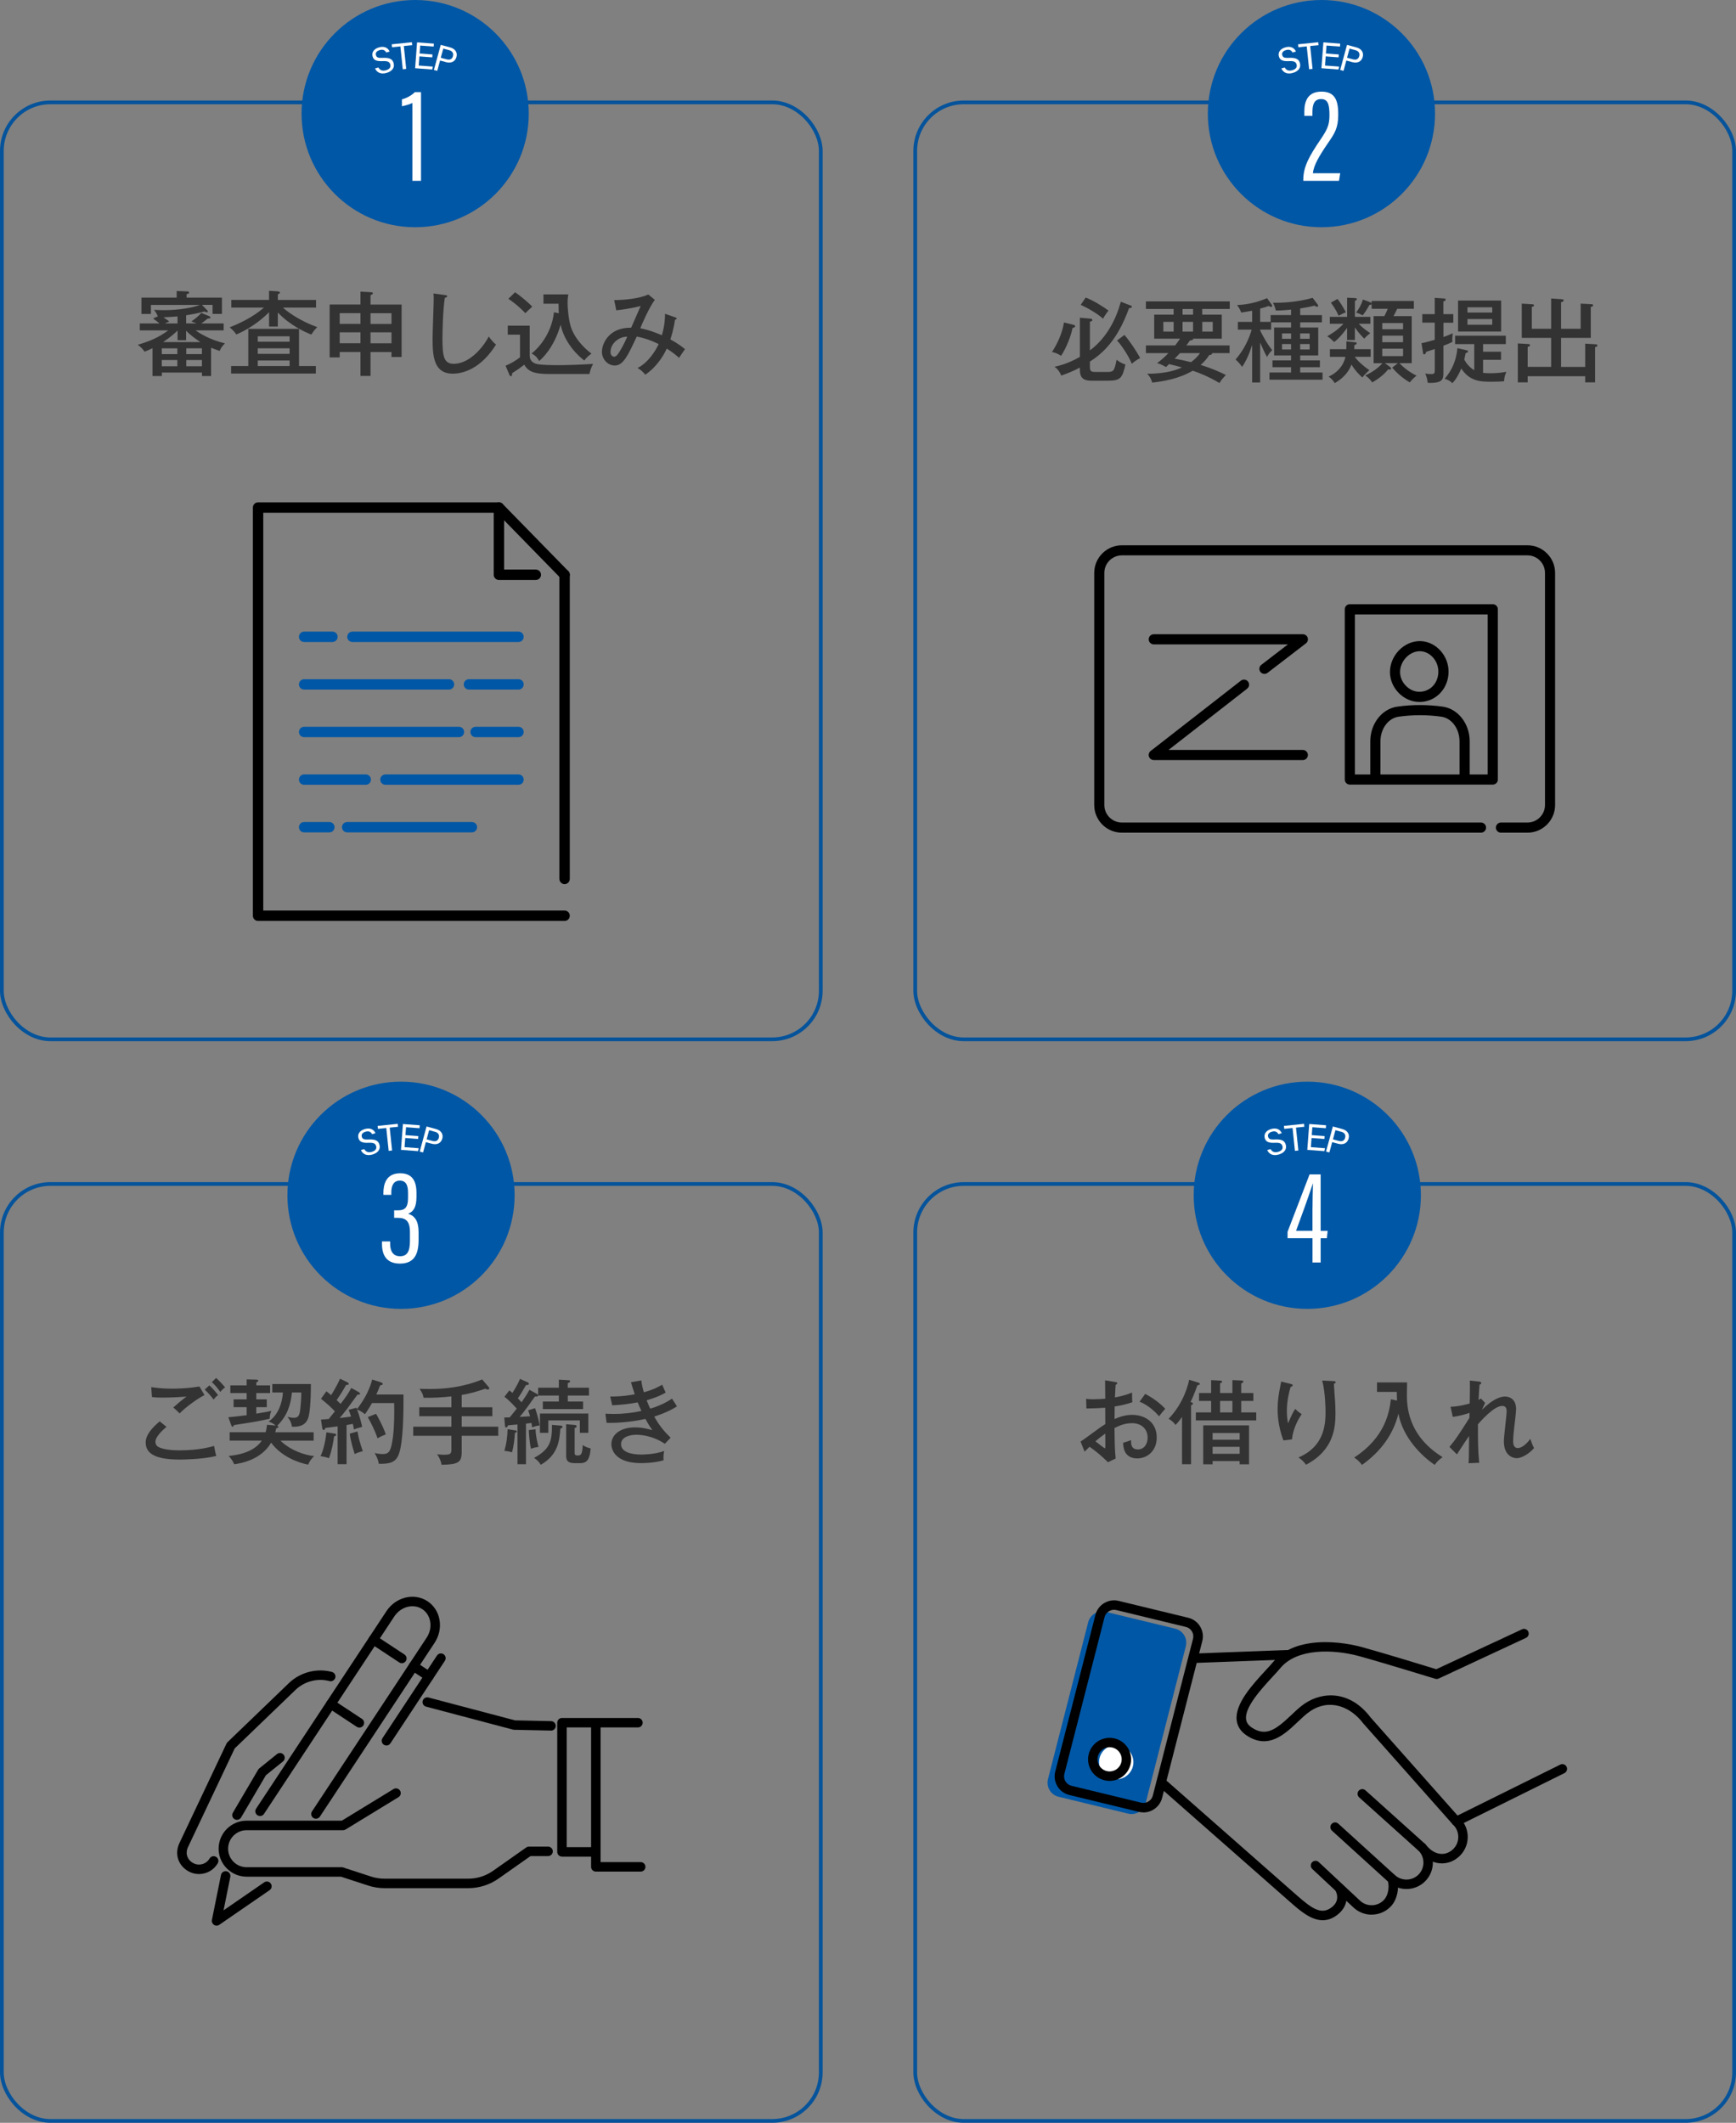 <?xml version="1.0" encoding="UTF-8"?>
<svg id="_レイヤー_2" data-name="レイヤー 2" xmlns="http://www.w3.org/2000/svg" viewBox="0 0 465.15 568.74">
  <rect x="0" y="0" width="465.15" height="568.74" fill="#808080" stroke="none"/>
  <defs>
    <style>
      .cls-1 {
        fill: #fff;
      }

      .cls-2 {
        fill: none;
        stroke: #05539b;
        stroke-miterlimit: 10;
      }

      .cls-3 {
        fill: #0057a6;
      }

      .cls-4 {
        fill: #333;
      }

      .cls-5 {
        fill: #0057a6;
      }
    </style>
  </defs>
  <g id="_テキスト" data-name="テキスト">
    <g>
      <g>
        <path class="cls-4" d="M44.61,382.28c-.42.35-2.96,2.44-2.96,3.99,0,.86.54,1.26.74,1.36,1.65.94,5.03.94,5.75.94,5.05,0,8.06-.86,9.22-1.18.25,1.31.32,1.8.59,2.69-3.72.91-9,.96-9.71.96-5.72,0-9.2-1.16-9.2-4.54,0-.96.2-2.71,3.75-5.7l1.82,1.48ZM54.79,373.77c-1.8.89-5.1,3.25-6.66,4.91-.32-.35-1.38-1.33-1.7-1.6,1.16-1.01,2.29-2,3.53-2.91-.99.07-3.62.27-6.26.27-1.7,0-2.39-.07-2.98-.15l-.2-2.66c.84.12,2.71.42,5.55.42.64,0,3.85,0,7.37-.59l1.36,2.32ZM56.08,371.16c.52.47,1.63,1.6,2.34,2.59-.57.47-.74.64-1.18,1.21-.94-1.23-1.63-1.95-2.39-2.66l1.23-1.13ZM57.9,369.18c.96.84,1.8,1.8,2.42,2.52-.49.34-.91.71-1.28,1.23-.86-1.16-1.26-1.68-2.27-2.64l1.13-1.11Z"/>
        <path class="cls-4" d="M72.37,371.16v2.07h-3.7v1.68h2.81v2.1h-2.81v1.73c2.22-.37,2.96-.49,4.04-.74-.25.52-.47,1.41-.44,2.1-2.39.59-5.7,1.11-9.59,1.7-.05.15-.12.44-.37.44-.15,0-.22-.07-.34-.39l-.79-2.15c1.01-.07,1.73-.15,4.91-.54v-2.15h-3.5v-2.1h3.5v-1.68h-4.37v-2.07h4.37v-1.6l2.59.07c.22,0,.52.07.52.3,0,.17-.05.2-.52.44v.79h3.7ZM84.04,383.73v2.24h-8.9c2.76,2.69,6.66,3.92,9.03,4.14-.27.27-1.16,1.11-1.58,2.29-2.47-.44-7.22-2.12-9.94-5.89-2.59,4.46-7.77,5.52-9.91,5.79-.39-.96-.74-1.41-1.48-2.22,1.9-.22,6.58-.74,8.9-4.12h-8.63v-2.24h9.64c.25-.86.3-1.48.37-2l2.34.2c-.79-.69-1.48-.91-1.92-1.06,2.54-1.7,3.67-4.91,3.85-7.79h-2.84v-2.27h10.33c0,2.15-.07,7.54-.79,9.3-.64,1.55-1.85,2.22-4.27,2.15-.22-1.18-.44-1.63-1.21-2.66.3.07,1.01.27,1.65.27,1.38,0,1.58-.76,1.78-2.32.1-.91.3-3.16.27-4.46h-2.51c-.3,3.03-1.11,6.14-3.95,8.9.25.07.32.2.32.32,0,.27-.44.35-.59.39-.1.47-.15.72-.25,1.04h10.28Z"/>
        <path class="cls-4" d="M89.66,384.1c.22.03.44.1.44.3,0,.25-.32.34-.59.44-.2,1.48-.54,3.6-1.36,5.84-.37-.15-1.18-.42-2.27-.54.86-1.75,1.43-4.69,1.58-6.39l2.2.34ZM96.1,372.96c.12.07.37.25.37.44,0,.25-.27.25-.69.25-.44.57-2.29,3.16-2.66,3.65-1.06,1.38-1.41,1.78-2.12,2.61.99-.1,1.36-.15,3.06-.39-.34-1.04-.49-1.46-.64-1.8l2.07-.57c.05.12.1.25.15.39,2.44-3.13,3.55-5.87,4.09-7.94l2.32.74c.27.1.52.3.52.44s-.15.25-.25.27c-.15.05-.32.1-.47.12-.22.57-.69,1.75-1.01,2.44h7.27c.02,3.92.02,12.75-1.28,16.08-.79,2.05-2.34,2.56-5.33,2.49-.17-1.08-.59-2-1.11-2.88.37.07,1.26.27,2.12.27,1.78,0,2.27-.76,2.79-4.64.37-2.88.37-6.63.32-9.02h-5.94c-.81,1.38-1.21,2.05-1.9,2.98-.74-.67-1.65-1.06-2.1-1.26.76,2.02,1.18,3.82,1.36,4.64-1.13.32-1.55.44-2.2.71-.07-.44-.12-.79-.3-1.5l-1.68.32v10.48h-2.39v-10.13c-.34.05-2.69.34-3.28.42-.07.27-.25.57-.44.57-.17,0-.37-.27-.42-.59l-.32-2.22c.54-.02,1.73-.12,2.07-.15.44-.52.71-.86,1.65-2.05-1.21-1.28-1.73-1.73-3.72-3.38l1.45-2c.54.42.89.71,1.26,1.04.17-.25,1.63-2.59,2.39-4.41l1.97.96c.2.1.37.27.37.47,0,.22-.47.25-.69.22-1.01,1.8-2,3.3-2.56,4.09.62.59.81.76,1.06,1.01,1.21-1.58,2.07-2.74,2.86-4.27l1.97,1.09ZM95.8,383.51c.25,1.7.64,3.03,1.41,5.3-.57.12-1.55.39-2.17.76-.34-1.06-1.13-3.65-1.33-5.47l2.1-.59ZM100.76,378.78c1.68,2.93,2.29,4.59,2.61,5.52-.99.39-1.38.57-2.22,1.04-.62-1.95-1.85-4.36-2.61-5.67l2.22-.89Z"/>
        <path class="cls-4" d="M123.71,377.03h8.21v2.39h-8.21v2.81h9.79v2.44h-9.79v4.29c0,2.83-.86,3.4-5.4,3.48-.12-.94-.69-2.22-1.23-2.81,1.28.12,1.43.12,1.97.12,1.6,0,1.9-.25,1.9-1.41v-3.67h-10.23v-2.44h10.23v-2.81h-8.61v-2.39h8.61v-2.91c-2.29.25-5.18.44-7.47.35-.12-.81-.32-1.28-1.06-2.39.72.03,1.55.05,2.84.05,3.9,0,8.85-.47,13.93-2.56l1.73,2.02c.15.17.17.27.17.37,0,.17-.12.32-.37.32s-.49-.12-.67-.22c-2.51.84-4.12,1.28-6.34,1.68v3.3Z"/>
        <path class="cls-4" d="M143.88,373.48c.12.07.3.17.3.34,0,.39-.49.35-.84.32-1.31,1.87-2.66,3.77-4.09,5.47,1.6-.1,1.8-.12,2.79-.17-.17-.57-.32-1.04-.52-1.6l1.85-.57c.27.76.96,2.84,1.21,4.64-.64,0-1.43.3-2.02.49-.05-.49-.07-.76-.15-1.16l-1.48.17v10.88h-2.27v-10.65c-1.7.15-1.88.17-2.54.22-.07.22-.22.57-.52.57-.22,0-.27-.2-.29-.39l-.2-2.27c.49,0,.71,0,1.45-.02.62-.71,1.6-2,1.9-2.37-.32-.32-2.02-2.24-3.3-3.16l1.31-1.7c.27.2.37.27.84.67,1.43-2.32,1.82-3.28,2.02-3.77l2.12.96c.15.07.25.17.25.35,0,.34-.32.34-.76.34-1.04,1.8-1.53,2.66-2.19,3.55.64.67.76.84.99,1.08.32-.47,1.46-2.1,2.12-3.35l2.05,1.13ZM138.04,383.22c.2.02.44.05.44.27,0,.2-.2.35-.52.39-.05,1.28-.29,3.65-.79,5.23-.62-.22-1.31-.34-2.02-.39.57-2,.79-3.72.86-5.82l2.02.32ZM143.51,382.92c-.03,1.6.54,3.85.79,4.71-.64.1-1.16.2-2.02.52-.42-1.6-.59-4.59-.59-5.01l1.83-.22ZM150.14,381.93c.22.03.59.05.59.35,0,.25-.25.35-.59.49-.25,3.18-.57,7-5.25,9.67-.49-.81-.84-1.18-1.78-1.85,4.27-2.32,4.83-4.49,4.78-8.85l2.24.2ZM157.81,371.8v2.1h-5.67v1.6h4.09v2.02h-10.78v-2.02h4.29v-1.6h-5.55v-2.1h5.55v-2.17l2.59.15c.1,0,.44.05.44.27,0,.27-.3.39-.64.52v1.23h5.67ZM157.64,383.88h-2.27v-3.33h-8.46v3.33h-2.24v-5.18h12.97v5.18ZM153.97,381.76c.25.02.54.12.54.37,0,.27-.27.37-.54.47v6.51c0,.52,0,.84.86.84s1.21-.37,1.31-2.79c.54.39,1.53.79,2.12.89-.2,2.79-.91,3.95-2.74,3.95h-1.53c-2.12,0-2.29-1.01-2.29-2.02v-8.41l2.27.2Z"/>
        <path class="cls-4" d="M171.84,369.83c.15,1.11.32,2,.67,3.18,2.69-.71,4.22-1.63,4.91-2.02.32.74.37.86.94,2.1-.71.42-1.97,1.16-5.1,2.07.37.96.69,1.65.96,2.24.49-.15,3.33-.96,5.84-2.69.27.44.89,1.38,1.33,2.07-2.49,1.65-5.7,2.61-6.09,2.74,1.31,2.37,2.61,3.92,4.39,5.67l-1.55,1.63c-3.58-2.42-7.05-2.42-7.69-2.42-1.55,0-4.04.52-4.04,2.51,0,2.15,2.79,2.79,5.45,2.79.2,0,3.58,0,6.09-.96-.17,1.01-.22,1.55-.15,2.49-2.59.76-5.4.76-6.09.76-6.34,0-7.89-3.11-7.89-5.08,0-2.61,2.49-4.49,6.31-4.49,1.95,0,3.48.42,4.66.74-.49-.71-1.04-1.48-1.85-3.01-4.29.96-8.56,1.13-10.41,1.04l-.32-2.44c.49.02,1.18.07,2.15.07,2.84,0,5.3-.32,7.5-.81-.59-1.23-.79-1.78-.99-2.29-1.92.39-4.73.69-6.83.79l-.54-2.37c3.03.05,5.6-.39,6.58-.59-.52-1.48-.76-2.37-1.01-3.23l2.79-.49Z"/>
      </g>
      <rect class="cls-2" x=".5" y="317.21" width="219.42" height="251.02" rx="13.01" ry="13.01"/>
      <circle class="cls-5" cx="107.45" cy="320.23" r="30.44"/>
      <path class="cls-1" d="M102.73,320.15v-.51c0-2.09.55-5.3,4.49-5.3,3.22,0,4.37,2.05,4.37,5.25v1.12c0,2.73-.84,3.91-2.18,4.45v.04c1.73.57,2.75,1.92,2.75,4.92v2.06c0,3.72-1.09,6.36-4.98,6.36-3.55,0-4.83-2.17-4.83-5.28v-.66h2.19v.65c0,1.85.71,3.32,2.65,3.32s2.65-1.32,2.65-4.14v-2.27c0-3.01-1.08-3.88-3.24-3.88h-.99v-2.01h.98c1.82,0,2.74-.65,2.74-3.34v-1.33c0-1.86-.42-3.29-2.2-3.29s-2.28,1.53-2.28,3.17v.65h-2.13Z"/>
      <g>
        <path class="cls-1" d="M97.6,307.86c.42.75,1.09,1.02,2.06.73,1.04-.31,1.31-.92,1.12-1.54-.2-.67-.64-.95-2.07-.88-1.68.08-2.39-.3-2.66-1.23-.29-.99.2-2.01,1.69-2.45,1.59-.47,2.51.26,2.86,1.11l-.9.26c-.29-.56-.81-.94-1.78-.65-.81.24-1.16.74-.97,1.37.18.63.63.76,1.88.7,2.04-.1,2.59.54,2.84,1.4.32,1.07-.23,2.15-1.86,2.63-1.68.49-2.67-.21-3.11-1.19l.9-.26Z"/>
        <path class="cls-1" d="M103.49,302.21l-2.23.23-.08-.79,5.39-.56.08.79-2.23.23.64,6.13-.92.1-.64-6.13Z"/>
        <path class="cls-1" d="M112.03,305.15l-3.45-.26-.18,2.45,3.79.29-.18.78-4.57-.34.52-6.93,4.51.34-.06.79-3.61-.27-.16,2.12,3.45.26-.06.79Z"/>
        <path class="cls-1" d="M114.29,301.8l2.55.69c1.31.36,2,1.33,1.67,2.55-.36,1.31-1.49,1.74-2.8,1.39l-1.6-.43-.75,2.76-.9-.24,1.83-6.71ZM114.32,305.25l1.55.42c.92.25,1.5-.07,1.71-.85.22-.82-.22-1.38-1.01-1.59l-1.59-.43-.67,2.46Z"/>
      </g>
      <g>
        <g>
          <g>
            <path d="M84.66,487.27c-.24,0-.48-.07-.7-.21-.59-.39-.75-1.18-.36-1.76l30.71-46.53c.86-1.3,1.2-2.81.96-4.28-.23-1.42-.98-2.62-2.12-3.37-2.38-1.57-5.74-.7-7.49,1.94l-34.92,52.91c-.39.59-1.18.75-1.76.36-.59-.39-.75-1.18-.36-1.76l34.92-52.91c2.52-3.81,7.45-5.01,11.01-2.66,1.74,1.15,2.89,2.95,3.23,5.08.34,2.09-.14,4.25-1.35,6.08l-30.71,46.53c-.24.37-.65.57-1.06.57Z"/>
            <path d="M58.03,515.91c-.24,0-.49-.07-.7-.21-.43-.29-.65-.8-.55-1.31l2.43-12.05c.14-.69.81-1.13,1.5-1,.69.14,1.13.81,1,1.5l-1.81,8.97,10.89-7.5c.58-.4,1.37-.25,1.77.33.4.58.25,1.37-.33,1.77l-13.48,9.28c-.22.15-.47.22-.72.22Z"/>
          </g>
          <path d="M107.67,445.6c-.24,0-.48-.07-.7-.21l-7.64-5.04c-.59-.39-.75-1.18-.36-1.76.39-.59,1.18-.75,1.76-.36l7.64,5.04c.59.39.75,1.18.36,1.76-.24.37-.65.57-1.06.57Z"/>
          <path d="M96.29,462.85c-.24,0-.48-.07-.7-.21l-7.64-5.04c-.59-.39-.75-1.18-.36-1.76.39-.59,1.18-.75,1.76-.36l7.64,5.04c.59.39.75,1.18.36,1.76-.24.37-.65.57-1.06.57Z"/>
          <path d="M103.54,467.65c-.24,0-.48-.07-.7-.21-.59-.39-.75-1.18-.36-1.76l14.6-22.13c.39-.59,1.18-.75,1.76-.36.59.39.75,1.18.36,1.76l-14.6,22.13c-.24.37-.65.57-1.06.57Z"/>
          <path d="M114.93,450.39c-.24,0-.48-.07-.7-.21l-4.13-2.73c-.59-.39-.75-1.18-.36-1.76.39-.59,1.18-.75,1.76-.36l4.13,2.73c.59.39.75,1.18.36,1.76-.24.37-.65.57-1.06.57Z"/>
        </g>
        <path d="M171.67,501.43h-12.02c-.7,0-1.27-.57-1.27-1.27v-38.58c0-.7.57-1.27,1.27-1.27s1.27.57,1.27,1.27v37.31h10.75c.7,0,1.27.57,1.27,1.27s-.57,1.27-1.27,1.27Z"/>
        <path d="M158.43,497.42h-7.85c-.7,0-1.27-.57-1.27-1.27v-34.61c0-.7.57-1.27,1.27-1.27h20.35c.7,0,1.27.57,1.27,1.27s-.57,1.27-1.27,1.27h-19.08v32.07h6.58c.7,0,1.27.57,1.27,1.27s-.57,1.27-1.27,1.27Z"/>
        <path d="M53.32,502.09c-.98,0-1.96-.24-2.87-.76-2.75-1.57-3.72-4.66-2.38-7.53l12.62-26.67c.07-.14.16-.27.27-.37l16.45-15.83c3.04-2.92,7.46-4.07,11.53-2.99.68.18,1.08.88.9,1.55-.18.68-.88,1.08-1.55.9-3.22-.85-6.72.05-9.12,2.37l-16.28,15.67-12.52,26.45c-.77,1.64-.23,3.34,1.34,4.24,1.55.88,3.54.35,4.44-1.19.36-.61,1.13-.81,1.74-.45.61.36.81,1.13.45,1.74-1.08,1.84-3.03,2.87-5.03,2.87Z"/>
        <path d="M147.65,463.65s-.02,0-.03,0l-9.84-.21c-.1,0-.2-.02-.3-.04l-23.32-6.16c-.68-.18-1.08-.88-.9-1.55.18-.68.87-1.08,1.55-.9l23.17,6.12,9.69.21c.7.02,1.26.6,1.24,1.3-.01.69-.58,1.24-1.27,1.24Z"/>
        <path d="M125.45,505.87h-22.41c-1.5,0-2.98-.24-4.4-.7l-7.29-2.38h-25.27c-4.13,0-7.5-3.36-7.5-7.5s3.36-7.5,7.5-7.5h25.5l13.86-8.47c.6-.37,1.38-.18,1.75.42.37.6.18,1.38-.42,1.75l-14.17,8.66c-.2.12-.43.19-.66.19h-25.86c-2.73,0-4.96,2.22-4.96,4.96s2.22,4.96,4.96,4.96h25.47c.13,0,.27.02.39.06l7.48,2.44c1.17.38,2.38.57,3.61.57h22.41c2.41,0,4.72-.73,6.69-2.12l8.87-6.24c.21-.15.47-.23.73-.23h5.12c.7,0,1.27.57,1.27,1.27s-.57,1.27-1.27,1.27h-4.71l-8.54,6.01c-2.4,1.69-5.22,2.58-8.15,2.58Z"/>
        <path d="M63.49,487.57c-.22,0-.44-.06-.64-.18-.61-.36-.81-1.13-.45-1.74l6.77-11.52c.08-.13.18-.25.3-.35l4.75-3.84c.55-.44,1.35-.36,1.79.19.44.55.36,1.35-.19,1.79l-4.57,3.69-6.65,11.32c-.24.4-.66.63-1.1.63Z"/>
      </g>
    </g>
    <g>
      <rect class="cls-2" x="245.23" y="317.21" width="219.42" height="251.02" rx="13.01" ry="13.01"/>
      <circle class="cls-5" cx="350.28" cy="320.23" r="30.44"/>
      <path class="cls-1" d="M351.68,338.24v-6.51h-6.69v-1.7l5.9-15.39h2.97v15.13h1.88l-.22,1.97h-1.66v6.51h-2.18ZM351.68,323.73c0-2.21.06-4.43.12-6.62h-.04c-1.37,4.14-3,8.57-4.49,12.65h4.4v-6.03Z"/>
      <g>
        <path class="cls-1" d="M340.44,307.86c.42.75,1.09,1.02,2.06.73,1.04-.31,1.31-.92,1.12-1.54-.2-.67-.64-.95-2.07-.88-1.68.08-2.39-.3-2.66-1.23-.29-.99.2-2.01,1.69-2.45,1.59-.47,2.51.26,2.86,1.11l-.9.26c-.29-.56-.81-.94-1.78-.65-.81.24-1.16.74-.97,1.37.18.63.63.76,1.88.7,2.04-.1,2.59.54,2.84,1.4.32,1.07-.23,2.15-1.86,2.63-1.68.49-2.67-.21-3.11-1.19l.9-.26Z"/>
        <path class="cls-1" d="M346.33,302.21l-2.23.23-.08-.79,5.39-.56.08.79-2.24.23.64,6.13-.92.1-.64-6.13Z"/>
        <path class="cls-1" d="M354.87,305.15l-3.45-.26-.18,2.45,3.79.29-.18.78-4.57-.34.52-6.93,4.51.34-.06.79-3.61-.27-.16,2.12,3.45.26-.06.79Z"/>
        <path class="cls-1" d="M357.13,301.8l2.55.69c1.31.36,2,1.33,1.67,2.55-.36,1.31-1.49,1.74-2.8,1.39l-1.6-.43-.75,2.76-.9-.24,1.83-6.71ZM357.16,305.25l1.55.42c.92.25,1.5-.07,1.71-.85.22-.82-.22-1.38-1.01-1.59l-1.59-.43-.67,2.46Z"/>
      </g>
      <g>
        <path class="cls-4" d="M298.87,370.27c.27.05.49.07.49.35,0,.25-.25.32-.42.34-.05.57-.12,1.53-.2,3.43,2.69-.49,3.92-1.04,4.59-1.31,0,1.41.02,2.19.07,2.61-1.68.54-2.91.84-4.73,1.13l-.03,3.35c1.18-.52,2.89-1.11,4.69-1.11,3.3,0,6.61,1.85,6.61,6.07,0,3.67-2.61,5.6-5.25,5.6-3.67,0-3.75-3.35-3.75-4.19.47-.12,1.55-.47,2.12-.71-.02.81-.1,2.49,1.85,2.49,1.58,0,2.59-1.36,2.59-3.16,0-2.12-1.48-3.87-4.19-3.87-2.19,0-3.87.89-4.69,1.31.07,4.83.07,5.65.32,8.16l-2.07.99c-1.82-1.82-3.53-3.16-4.93-4.14-.44.42-.79.76-1.33,1.31l-1.08-2.71c.49-.3.81-.54,1.33-.91,3.72-2.74,4.14-3.03,5.3-3.75-.02-1.97-.02-2.22-.02-4.39-1.68.12-3.38.17-5.05.2l-.07-2.59c.52.07.94.12,1.85.12,1.18,0,2.61-.1,3.28-.15,0-1.65-.02-3.3-.05-4.93l2.79.47ZM293.52,386.15c.27.25,2.42,1.9,2.56,1.9.12,0,.1-.39.07-3.97-1.06.76-1.8,1.33-2.64,2.07ZM306.84,373.45c1.9.96,4.09,2.54,5.38,4-.81.89-.91,1.01-1.65,2-1.28-1.48-3.08-3.06-5.23-3.92l1.5-2.07Z"/>
        <path class="cls-4" d="M319.14,392.29h-2.42v-12.67c-.89,1.28-1.38,1.78-1.73,2.15-.62-.81-1.06-1.16-1.87-1.65,4.19-4.34,5.33-9.52,5.5-10.46l2.39.74c.3.1.47.17.47.39,0,.2-.12.25-.64.34-.91,2.51-1.26,3.28-1.85,4.51.39.1.64.15.64.42,0,.22-.22.34-.49.44v15.78ZM330.21,373.2v-3.45l2.37.1c.34.02.57.05.57.3,0,.22-.25.34-.57.52v2.54h3.25v2.12h-3.25v3.08h4.02v2.14h-16.18v-2.14h4.09v-3.08h-3.23v-2.12h3.23v-3.45l2.42.12c.35.02.52.1.52.3,0,.22-.2.3-.54.44v2.59h3.3ZM324.91,391.45v.86h-2.52v-10.43h12.28v10.43h-2.52v-.86h-7.25ZM332.16,385.73v-1.8h-7.25v1.8h7.25ZM332.16,389.5v-1.87h-7.25v1.87h7.25ZM326.91,375.33v3.08h3.3v-3.08h-3.3Z"/>
        <path class="cls-4" d="M345.72,370.74c.37.1.64.15.64.42,0,.25-.27.32-.54.42-1.01,3.25-1.01,5.79-1.01,6.48,0,1.58.17,2.52.32,3.28.94-2.17,1.26-2.91,1.92-3.87.79.79,1.31,1.13,1.73,1.41-.84,1.21-2.29,3.72-2.61,6.76l-2.29.27c-1.55-4.09-1.55-7.5-1.55-8.46,0-2.15.27-3.85.76-6.31.12-.54.15-.67.17-.99l2.47.59ZM357.26,370.02c.32.02.62.02.62.32,0,.27-.3.34-.47.39.02.74.27,4.04.32,4.71.05.91.1,2,.1,3.23,0,3.77-.42,9.84-7.89,13.76-.71-.94-1.04-1.26-2.02-1.95,6.83-2.91,7.25-8.68,7.25-12.18,0-.47-.03-5.23-.89-8.43l2.98.15Z"/>
        <path class="cls-4" d="M374.33,375.23c-.05-.74-.05-1.26-.07-2.32h-5.3v-2.54h8.06c0,.52-.05,2.71-.05,3.16,0,2.81,0,10.95,9.57,16.87-.81.54-1.55,1.21-2.12,2.07-3.67-2.49-8.56-7.42-9.72-13.73-1.33,5.4-4.59,10.06-9.76,13.73-.72-.91-1.23-1.41-2.1-1.97,8.41-5.47,9.42-12.25,9.84-15.61l1.65.34Z"/>
        <path class="cls-4" d="M397.92,375.87c-.07.15-.64,1.38-.84,1.83,3.08-3.06,5.15-3.55,6.17-3.55,1.48,0,2.98.94,2.98,3.38,0,.67-.39,4.12-.52,5.03-.12,1.01-.27,2.56-.27,3.6,0,.37,0,1.8,1.26,1.8.57,0,1.9-.47,3.33-2.47.34.99.62,1.75,1.01,2.47-1.63,1.87-3.6,2.71-4.64,2.71-.86,0-3.45-.52-3.45-4.56,0-1.26.74-6.86.74-7.99,0-.42,0-1.46-1.18-1.46-2.22,0-5.84,4.17-6.51,4.93,0,4.17,0,7.03.34,10.31l-2.86.12c.1-1.04.1-1.68.15-7.3-.89,1.28-1.43,2.12-3.26,4.93l-2-2c1.63-1.92,2.69-3.58,5.35-7.77,0-.39.03-1.13.03-1.36-.52.2-2.29.79-4.49,1.08l-.59-2.71c1.87-.05,3.55-.42,5.13-.89.07-4.73.07-5.25.03-6.12l2.51.27c.27.03.54.12.54.39,0,.3-.27.37-.44.39-.05.69-.17,1.95-.27,4.12.22-.1.35-.17.62-.37l1.13,1.16Z"/>
      </g>
      <g>
        <path class="cls-3" d="M302.29,485.9l-18.65-4.52c-2.1-.51-3.38-2.64-2.84-4.73l10.77-42.01c.53-2.06,2.61-3.31,4.67-2.81l18.65,4.52c2.1.51,3.38,2.64,2.84,4.73l-10.77,42.01c-.53,2.06-2.61,3.31-4.67,2.81Z"/>
        <path d="M354.41,514.46c-3.15,0-6.08-2.56-8.57-4.74-4.83-4.23-35.19-30.96-35.5-31.23-.53-.46-.58-1.26-.11-1.79.46-.52,1.26-.58,1.79-.11.31.27,30.67,27,35.48,31.22,3.94,3.45,6.53,5.38,9.35,3.16,1.02-.81,1.49-1.73,1.44-2.82-.04-.88-.42-1.54-.42-1.55-.34-.6-.14-1.38.46-1.73.6-.35,1.37-.15,1.72.44.89,1.5,1.69,5.02-1.64,7.64-1.36,1.08-2.7,1.51-4,1.51Z"/>
        <path d="M367.51,512.97c-1.73,0-3.47-.63-4.83-1.9l-11.06-10.34c-.51-.48-.54-1.28-.06-1.79.48-.51,1.28-.54,1.79-.06l11.06,10.34c1.83,1.71,4.71,1.62,6.43-.22,1.09-1.17,1.42-3.29,1.11-4.67-.16-.68.27-1.36.95-1.52.68-.16,1.36.27,1.52.95.47,2.04.03,5.09-1.72,6.96-1.39,1.49-3.28,2.24-5.17,2.24Z"/>
        <path d="M372.63,504.33c-.3,0-.61-.11-.85-.33l-14.9-13.54c-.52-.47-.56-1.27-.09-1.79.47-.52,1.27-.56,1.79-.09l14.9,13.54c.52.47.56,1.27.09,1.79-.25.27-.59.41-.94.41Z"/>
        <path d="M376.85,506.1c-1.73,0-3.47-.63-4.83-1.9-.51-.48-.54-1.28-.06-1.79.48-.51,1.28-.54,1.79-.06,1.83,1.71,4.71,1.61,6.43-.22,1.64-1.76,1.63-4.5-.03-6.24-.48-.51-.46-1.31.04-1.79.51-.48,1.31-.46,1.79.04,2.58,2.71,2.6,6.98.04,9.72-1.39,1.49-3.28,2.24-5.17,2.24Z"/>
        <path d="M380.9,496.13c-.3,0-.6-.11-.85-.32l-15.88-14.27c-.52-.47-.56-1.27-.1-1.79.47-.52,1.27-.56,1.79-.1l15.88,14.27c.52.47.56,1.27.1,1.79-.25.28-.6.42-.94.42Z"/>
        <path d="M386.35,499.23c-1.92,0-3.76-.81-5.33-2.36-.5-.49-.51-1.29-.02-1.79.49-.5,1.29-.51,1.79-.02,1.11,1.09,2.38,1.66,3.65,1.63,1.14-.02,2.23-.54,3.08-1.44,1.71-1.83,1.61-4.71-.22-6.43-.51-.48-.54-1.28-.06-1.79.48-.51,1.28-.54,1.79-.06,2.85,2.67,3,7.16.34,10.01-1.32,1.41-3.05,2.21-4.88,2.25-.05,0-.1,0-.15,0Z"/>
        <path d="M390.17,489.17c-.35,0-.7-.14-.95-.43l-23.91-26.97s-.04-.05-.07-.08c-3.2-4.26-8.86-6.88-14.31-3.14-1.01.69-2.05,1.68-3.16,2.73-3.54,3.36-7.95,7.55-13.75,3.67-1.57-1.05-2.47-2.41-2.66-4.06-.53-4.4,4.28-9.6,7.78-13.4.77-.83,1.49-1.61,2.02-2.25,2.58-3.08,6.57-4.83,11.84-5.21,5.23-.38,10.09.75,11.94,1.26,5.38,1.47,17.4,5.14,19.91,5.92l22.96-10.69c.63-.3,1.39-.02,1.68.61.3.63.02,1.39-.61,1.68l-23.4,10.9c-.28.13-.61.15-.91.06-.14-.04-14.34-4.41-20.3-6.04-6.96-1.9-16.68-2.21-21.17,3.14-.57.68-1.32,1.49-2.1,2.34-2.99,3.24-7.51,8.14-7.13,11.38.11.89.61,1.63,1.55,2.26,3.85,2.56,6.57.42,10.61-3.4,1.18-1.12,2.3-2.18,3.47-2.98,4.91-3.38,12.3-3.55,17.74,3.66l23.88,26.93c.46.52.42,1.32-.11,1.79-.24.21-.54.32-.84.32Z"/>
        <path d="M319.89,445.54c-.68,0-1.24-.54-1.26-1.22-.03-.7.52-1.29,1.22-1.31l25.07-.94c.71-.03,1.29.52,1.31,1.22.03.7-.52,1.29-1.22,1.31l-25.07.94s-.03,0-.05,0Z"/>
        <path d="M306.37,485.57c-.4,0-.8-.05-1.2-.14l-18.65-4.52c-1.35-.33-2.48-1.16-3.2-2.35-.71-1.19-.92-2.58-.57-3.93l10.77-42.01c.69-2.71,3.48-4.38,6.2-3.72l18.65,4.52c1.35.33,2.48,1.16,3.2,2.35.71,1.19.92,2.58.57,3.93l-10.77,42.01c-.59,2.31-2.7,3.87-4.99,3.87ZM298.5,431.29c-1.16,0-2.23.79-2.54,1.96l-10.77,42.01c-.17.68-.07,1.39.29,1.99.36.6.94,1.03,1.62,1.19l18.65,4.52c1.38.33,2.79-.51,3.14-1.89l10.77-42.01c.17-.68.07-1.39-.29-1.99-.36-.6-.94-1.03-1.62-1.19l-18.65-4.52c-.2-.05-.41-.07-.61-.07Z"/>
        <path d="M390.5,489.11c-.47,0-.91-.26-1.14-.7-.31-.63-.05-1.39.57-1.7l28.13-13.94c.63-.31,1.39-.05,1.7.57.31.63.05,1.39-.57,1.7l-28.13,13.94c-.18.09-.37.13-.56.13Z"/>
        <circle class="cls-1" cx="299.09" cy="472.11" r="4.6"/>
        <path d="M297.31,477.13c-3.18,0-5.77-2.59-5.77-5.77s2.59-5.77,5.77-5.77,5.77,2.59,5.77,5.77-2.59,5.77-5.77,5.77ZM297.31,468.11c-1.79,0-3.24,1.45-3.24,3.24s1.45,3.24,3.24,3.24,3.24-1.45,3.24-3.24-1.45-3.24-3.24-3.24Z"/>
      </g>
    </g>
    <g>
      <g>
        <path class="cls-4" d="M49.86,86.64h2.79l-1.38-.52c1.11-.72,2.29-1.8,2.66-2.29l2.15.89c.17.07.3.17.3.3,0,.25-.07.25-.81.37-.62.54-.69.59-1.63,1.26h5.99v1.87h-7.52c.89.64,3.67,2.49,7.87,3.48-.62.62-1.04,1.13-1.43,2.02-1.33-.47-1.9-.69-2.29-.86v7.59h-2.44v-.94h-10.75v.94h-2.51v-7.47c-1.06.54-1.6.74-2.12.94-.49-.72-1.08-1.31-1.82-1.85,3.5-1.04,5.7-2.05,8.16-3.85h-7.62v-1.87h5.28c-.74-.59-1.28-1.01-1.73-1.33l1.28-.57c-.2-.52-.57-1.16-1.01-1.75.64.05,1.46.1,2.69.1,4.07,0,7.89-.72,9.59-1.41h-13.12v2.42h-2.54v-4.36h9.44v-1.78l2.81.1c.1,0,.52,0,.52.32,0,.22-.22.3-.67.44v.91h9.47v4.36h-2.51v-2.42h-2.84l1.41,1.45s.17.17.17.32c0,.1-.07.22-.27.22-.17,0-.44-.12-.64-.22-1.8.52-4.66.99-4.91,1.01v2.17ZM43.35,94.88h4.17v-1.55h-4.17v1.55ZM43.35,98.13h4.17v-1.68h-4.17v1.68ZM53.69,91.65c-1.13-.74-2.84-1.97-3.82-3.06v2.56h-2.29v-2.61c-.37.39-1.53,1.53-3.87,3.11h9.99ZM47.57,84.77c-1.26.1-2.52.2-3.77.25,1.04.72,1.16.79,1.55,1.11l-1.18.52h3.4v-1.87ZM54.1,93.32h-4.19v1.55h4.19v-1.55ZM54.1,96.45h-4.19v1.68h4.19v-1.68Z"/>
        <path class="cls-4" d="M74.47,87.5h-2.37v-3.85c-1.11,1.08-4,3.9-8.78,5.97-.47-.71-.86-1.13-1.78-1.92,4.34-1.7,7.35-3.67,9.17-5.3h-8.73v-2.05h10.11v-2.44l2.34.15c.27.02.59.15.59.3,0,.25-.27.37-.57.47v1.53h10.23v2.05h-8.88c.44.42,3.77,3.3,9.22,5.23-.27.27-.86.79-1.6,2-1.63-.64-5.67-2.42-8.98-5.92v3.8ZM84.63,98.06v2.02h-22.71v-2.02h4.61v-9.96h13.59v9.96h4.51ZM77.6,91.55v-1.45h-8.53v1.45h8.53ZM77.6,94.8v-1.48h-8.53v1.48h8.53ZM77.6,98.06v-1.48h-8.53v1.48h8.53Z"/>
        <path class="cls-4" d="M99.28,100.72h-2.69v-6.41h-5.57v1.45h-2.69v-14.18h8.26v-3.45l2.69.15c.42.02.62.05.62.3,0,.2-.1.25-.62.52v2.49h8.33v14.06h-2.71v-1.33h-5.62v6.41ZM96.59,83.9h-5.57v2.88h5.57v-2.88ZM96.59,89.03h-5.57v2.93h5.57v-2.93ZM99.28,86.79h5.62v-2.88h-5.62v2.88ZM99.28,91.97h5.62v-2.93h-5.62v2.93Z"/>
        <path class="cls-4" d="M119.22,79.05c.37.05.59.07.59.32s-.37.37-.62.42c-.52,3.21-.64,9.15-.64,10.9,0,4.59.32,6.78,2.98,6.78,4.93,0,8.68-5.72,9.42-7.32.74.99,1.16,1.5,1.95,2.17-4.04,6.46-8.78,7.79-11.59,7.79-5.18,0-5.4-4.91-5.4-9.44,0-1.68.3-9.1.3-10.63,0-.72-.02-.99-.07-1.41l3.08.42Z"/>
        <path class="cls-4" d="M141.93,87.26v8.04c0,1.33.94,1.97,1.8,2.19,1.26.34,4.54.34,6.04.34,2.17,0,6.02-.12,9.15-.34-.32.59-.84,1.73-.96,2.71h-11.07c-4.14,0-5.5-.89-6.41-2.49-1.28.99-1.48,1.11-3.25,2.27-.02.47-.05.81-.34.81-.22,0-.35-.25-.44-.47l-.99-2.34c1.48-.59,2.66-1.33,3.87-2.24v-6.07h-3.28v-2.42h5.89ZM138.01,78.3c1.5,1.01,3.53,2.74,4.61,3.85-.62.57-1.6,1.46-1.85,1.75-2.17-2.24-3.87-3.38-4.56-3.85l1.8-1.75ZM149.73,83.93c-.02-.34-.07-1.33-.07-2.56h-4.04v-2.49h6.66c-.2,1.06-.2,1.95-.2,2.34,0,1.18.22,4.17.84,6.24.47,1.6,1.95,4.54,5.55,7.27-1.23.99-1.28,1.04-1.9,1.85-.94-.67-5.13-4.07-6.36-9.57-1.8,6.24-5.03,9.12-5.75,9.72-.2-.39-.76-1.43-2.02-2.02,1.45-1.13,5.3-4.91,5.99-11.05l1.31.27Z"/>
        <path class="cls-4" d="M181.02,85.06c.15.05.27.1.27.27,0,.32-.32.32-.44.32-.32,2.49-.99,4.54-1.23,5.28,1.21.67,2.66,1.55,3.92,2.61-.89,1.28-.99,1.43-1.58,2.34-.72-.64-1.46-1.31-3.3-2.49-1.01,2.22-3.01,5.18-5.77,7-.59-.76-1.01-1.13-2.05-1.8,2.88-1.46,4.86-4.69,5.65-6.41-2.34-1.13-3.85-1.6-5.87-2.02-2.39,5.1-3.62,7.77-5.89,7.77-1.87,0-3.45-1.68-3.45-3.67,0-2.29,1.95-6.56,7.84-6.46.84-1.95,2.29-5.28,2.54-5.82-2.64.69-5.08.99-6.53,1.16l-.57-2.74c2.84,0,6.88-.44,9.15-1.5l1.75,1.43c-1.5,1.97-3.55,6.71-3.9,7.62.89.17,2.69.54,5.79,1.87.81-2.79.84-4.76.84-5.75l2.84.99ZM163.58,94.31c0,.99.67,1.26.96,1.26.44,0,.86-.37,1.38-1.23.27-.42,1.36-2.24,2.15-4.14-2.2-.02-4.49,1.78-4.49,4.12Z"/>
      </g>
      <rect class="cls-2" x=".5" y="27.43" width="219.42" height="251.02" rx="13.01" ry="13.01"/>
      <circle class="cls-5" cx="111.24" cy="30.44" r="30.44"/>
      <path class="cls-1" d="M110.49,48.45v-20.86c-.65.34-2.15.78-2.8.87v-1.85c1.33-.3,2.85-1.24,3.45-1.92h1.67v23.76h-2.31Z"/>
      <g>
        <path class="cls-1" d="M101.39,18.08c.42.75,1.09,1.02,2.06.73,1.04-.31,1.31-.92,1.12-1.55-.2-.67-.64-.95-2.07-.88-1.68.08-2.39-.3-2.66-1.23-.29-.99.2-2.01,1.69-2.45,1.59-.47,2.51.26,2.86,1.11l-.9.27c-.29-.56-.81-.94-1.78-.65-.81.24-1.16.74-.97,1.37.18.63.63.76,1.88.7,2.04-.1,2.59.54,2.84,1.4.32,1.08-.23,2.15-1.86,2.63-1.68.49-2.67-.21-3.11-1.19l.9-.26Z"/>
        <path class="cls-1" d="M107.28,12.43l-2.23.23-.08-.79,5.39-.56.08.79-2.24.23.64,6.13-.92.1-.64-6.13Z"/>
        <path class="cls-1" d="M115.82,15.37l-3.45-.26-.18,2.45,3.79.28-.18.78-4.57-.34.52-6.93,4.51.34-.06.79-3.61-.27-.16,2.12,3.45.26-.06.79Z"/>
        <path class="cls-1" d="M118.09,12.02l2.55.69c1.31.36,2,1.33,1.67,2.55-.36,1.31-1.49,1.74-2.8,1.39l-1.6-.43-.75,2.76-.9-.24,1.83-6.71ZM118.11,15.47l1.55.42c.92.25,1.5-.07,1.71-.85.22-.82-.22-1.38-1.01-1.59l-1.59-.43-.67,2.46Z"/>
      </g>
      <g>
        <g>
          <path class="cls-3" d="M126.44,223.01h-33.42c-.77,0-1.39-.62-1.39-1.39s.62-1.39,1.39-1.39h33.42c.77,0,1.39.62,1.39,1.39s-.62,1.39-1.39,1.39Z"/>
          <path class="cls-3" d="M88.25,223.01h-6.76c-.77,0-1.39-.62-1.39-1.39s.62-1.39,1.39-1.39h6.76c.77,0,1.39.62,1.39,1.39s-.62,1.39-1.39,1.39Z"/>
          <path class="cls-3" d="M138.93,210.26h-35.65c-.77,0-1.39-.62-1.39-1.39s.62-1.39,1.39-1.39h35.65c.77,0,1.39.62,1.39,1.39s-.62,1.39-1.39,1.39Z"/>
          <path class="cls-3" d="M98,210.26h-16.51c-.77,0-1.39-.62-1.39-1.39s.62-1.39,1.39-1.39h16.51c.77,0,1.39.62,1.39,1.39s-.62,1.39-1.39,1.39Z"/>
          <path class="cls-3" d="M138.93,197.5h-11.49c-.77,0-1.39-.62-1.39-1.39s.62-1.39,1.39-1.39h11.49c.77,0,1.39.62,1.39,1.39s-.62,1.39-1.39,1.39Z"/>
          <path class="cls-3" d="M122.97,197.5h-41.48c-.77,0-1.39-.62-1.39-1.39s.62-1.39,1.39-1.39h41.48c.77,0,1.39.62,1.39,1.39s-.62,1.39-1.39,1.39Z"/>
          <path class="cls-3" d="M138.93,184.75h-13.28c-.77,0-1.39-.62-1.39-1.39s.62-1.39,1.39-1.39h13.28c.77,0,1.39.62,1.39,1.39s-.62,1.39-1.39,1.39Z"/>
          <path class="cls-3" d="M120.3,184.75h-38.81c-.77,0-1.39-.62-1.39-1.39s.62-1.39,1.39-1.39h38.81c.77,0,1.39.62,1.39,1.39s-.62,1.39-1.39,1.39Z"/>
          <path class="cls-3" d="M138.93,172h-44.5c-.77,0-1.39-.62-1.39-1.39s.62-1.39,1.39-1.39h44.5c.77,0,1.39.62,1.39,1.39s-.62,1.39-1.39,1.39Z"/>
          <path class="cls-3" d="M89.08,172h-7.59c-.77,0-1.39-.62-1.39-1.39s.62-1.39,1.39-1.39h7.59c.77,0,1.39.62,1.39,1.39s-.62,1.39-1.39,1.39Z"/>
        </g>
        <g>
          <path d="M151.28,236.87c-.77,0-1.39-.62-1.39-1.39v-81.49c0-.77.62-1.39,1.39-1.39s1.39.62,1.39,1.39v81.49c0,.77-.62,1.39-1.39,1.39Z"/>
          <path d="M151.28,246.73h-82.13c-.77,0-1.39-.62-1.39-1.39v-109.36c0-.77.62-1.39,1.39-1.39h64.53c.77,0,1.39.62,1.39,1.39s-.62,1.39-1.39,1.39h-63.14v106.58h80.74c.77,0,1.39.62,1.39,1.39s-.62,1.39-1.39,1.39Z"/>
          <path d="M143.56,155.38h-9.88c-.77,0-1.39-.62-1.39-1.39v-18.01c0-.57.34-1.08.87-1.29.52-.21,1.13-.09,1.52.32l17.6,18.01c.54.55.53,1.43-.02,1.97-.55.54-1.43.53-1.97-.02l-15.21-15.57v13.2h8.49c.77,0,1.39.62,1.39,1.39s-.62,1.39-1.39,1.39Z"/>
        </g>
      </g>
    </g>
    <g>
      <g>
        <path class="cls-4" d="M287.64,87.02c.1.02.44.12.44.37,0,.22-.17.3-.71.52-.37,2.05-1.7,5.4-3.06,7.42-.52-.34-1.43-.86-2.44-1.01,1.38-2.1,2.79-5.08,3.21-7.92l2.56.62ZM302.93,81.82c.12.05.34.15.34.37,0,.32-.42.35-.74.35-3.25,8.98-7.27,12.21-10.5,14.35v1.46c0,1.31.54,1.31,1.92,1.31h2.64c1.8,0,2-.22,2.59-3.28.34.27,1.04.84,2.37,1.28-.84,3.58-1.23,4.34-4.73,4.34h-4.36c-2.64,0-3.11-1.23-3.11-2.98v-.54c-1.82.99-3.58,1.63-4.98,2.15-.44-1.01-.96-1.78-1.83-2.37,1.06-.22,3.45-.74,6.81-2.64v-10.5l2.81.25c.32.02.54.12.54.42,0,.12-.15.25-.67.42v7.67c4.56-3.38,7.05-8.48,8.29-13.04l2.61,1.01ZM290.9,79.72c2.12.81,4.71,2.44,6.12,3.5-.49.57-1.08,1.45-1.48,2.17-1.43-1.36-4.27-2.96-5.97-3.72l1.33-1.95ZM301.28,89.73c1.43,1.65,3.25,4.36,4.22,6.21-.81.39-1.63.96-2.24,1.53-.67-1.8-2.76-5.01-3.95-6.24l1.97-1.5Z"/>
        <path class="cls-4" d="M312.45,98.34c-1.55-.84-1.97-.94-2.42-1.04.94-.71,2.02-1.6,3.03-2.69h-6.02v-2.07h7.84c.37-.49.69-.89,1.31-1.8h-6.93v-6.44h5.2v-1.53h-7.42v-2.02h22.46v2.02h-7.37v1.53h5.23v6.44h-7.67c.1.39-.59.47-.84.47-.37.54-.62.89-.96,1.33h11.57v2.07h-4.71s.02.07.02.12c0,.32-.57.37-.74.39-.99,1.48-1.8,2.19-2.32,2.64,3.13.99,5.03,1.85,6.76,2.71-.25.25-1.16,1.16-1.73,2.15-3.06-1.82-5.65-2.81-7.15-3.3-3.75,2.17-7.79,2.84-10.87,3.18-.15-.64-.57-1.63-1.36-2.37,5.65,0,8.31-1.23,9.34-1.7-2-.52-2.59-.67-3.45-.89l-.81.79ZM314.47,86.23h-2.76v2.61h2.76v-2.61ZM316.17,94.61c-.84.91-1.11,1.16-1.43,1.48,2.15.39,2.44.47,4.37.94.67-.49,1.6-1.21,2.42-2.42h-5.35ZM319.67,82.78h-2.81v1.53h2.81v-1.53ZM316.86,88.84h2.81v-2.61h-2.81v2.61ZM322.14,88.84h2.81v-2.61h-2.81v2.61Z"/>
        <path class="cls-4" d="M345.93,82.95c-.89.1-2.74.27-4.09.25-.2-.91-.42-1.45-.76-2.1,2.2.07,6.58-.12,10.63-1.31l1.33,1.75c.05.07.15.25.15.37,0,.2-.15.27-.32.27-.2,0-.32-.05-.64-.3-.67.17-1.41.37-3.85.76v1.78h5.82v1.95h-5.82v1.38h4.83v7.47h-4.83v1.33h5.28v1.82h-5.28v1.43h5.99v1.92h-14.23v-1.92h5.79v-1.43h-4.98v-1.82h4.98v-1.33h-4.54v-7.47h4.54v-1.38h-5.35v1.95h-2.93v.22c.37.79,1.75,3.48,3.23,5.28-.67.64-.94.99-1.38,1.82-.59-1.04-.94-1.73-1.85-3.85v10.68h-2.15v-10.06c-.84,2.66-1.65,4.36-2.69,5.89-.59-.94-1.5-1.75-1.75-1.97,2.49-2.91,3.67-5.79,4.32-8.01h-3.7v-2.07h3.82v-3.01c-1.75.34-2.44.42-2.93.49-.32-.89-.67-1.43-1.11-2,4.09-.15,7.2-1.5,8.04-1.85l1.16,1.63c.15.2.22.3.22.44,0,.2-.2.27-.37.27s-.35-.1-.57-.25c-.59.22-1.21.44-2.29.71v3.55h2.81v-1.82h5.47v-1.48ZM343.52,90.77h2.42v-1.43h-2.42v1.43ZM345.93,92.17h-2.42v1.46h2.42v-1.46ZM348.37,90.77h2.54v-1.43h-2.54v1.43ZM350.91,92.17h-2.54v1.46h2.54v-1.46Z"/>
        <path class="cls-4" d="M363.04,91.09h-2.1v-3.25c-.34.49-1.75,2.49-3.45,3.8-.81-.79-1.06-1.04-1.87-1.55.99-.57,2.74-1.58,4.36-3.35h-3.67v-1.85h4.64v-5.13l2.07.1c.32.02.54.05.54.27s-.22.35-.52.49v4.27h4.14v1.85h-3.11c1.21,1.31,2.56,2.17,3.08,2.52-.91.72-1.08.86-1.6,1.48-.57-.57-1.5-1.48-2.52-3.03v3.4ZM356.34,95.6v-2.05h4.39c.02-.2.02-.3.02-.39v-1.7l2.27.22c.35.02.49.12.49.3,0,.27-.27.37-.62.49v.81c0,.07,0,.17-.03.27h4.39v2.05h-4.24c.69.99,1.97,2.24,3.9,3.58-.94.84-1.31,1.23-1.88,1.95-.99-.89-1.95-1.87-2.91-3.45-1.16,3.06-3.7,4.51-4.49,4.96-.47-.79-.91-1.21-1.63-1.75,2.19-.94,4-2.86,4.49-5.28h-4.17ZM358.38,80.09c.71.94,1.36,1.92,2.24,3.58-.42.15-.81.32-1.95.91-.57-1.36-1.46-2.66-2.07-3.5l1.78-.99ZM378.26,84.68v12.62h-3.28c.89.99,2.59,2.39,4.59,3.35-.35.25-.91.67-1.83,1.8-1.5-.84-3.4-2.37-4.71-3.97l1.53-1.18h-3.5l1.31.94c.12.1.37.32.37.49,0,.27-.25.3-.32.3-.12,0-.32-.05-.47-.07-1.38,1.78-3.45,3.03-4.27,3.5-.62-.89-1.08-1.33-1.87-1.87,1.06-.49,2.98-1.45,4.61-3.28h-2.37v-12.62h2.88c.32-.59.62-1.26.91-1.95h-4.32v-1.28c-.12.15-.17.2-.57.22-1.04,1.82-1.46,2.37-1.85,2.81-.54-.3-1.04-.54-1.73-.74.81-1.13,1.41-2.15,1.82-3.5l1.68.62c.42.15.52.22.64.39v-.62h11.32v2.1h-4.46c-.54,1.13-.64,1.33-.99,1.95h4.86ZM375.94,88.2v-1.65h-5.57v1.65h5.57ZM370.37,89.93v1.75h5.57v-1.75h-5.57ZM370.37,93.41v2h5.57v-2h-5.57Z"/>
        <path class="cls-4" d="M389.4,84.18v2.29h-2.64v3.82c.1-.02,1.43-.52,2.51-.99-.07.59-.15,1.18-.15,1.58,0,.32.02.47.07.69-.54.3-.79.42-2.44,1.06v6.95c0,1.92,0,3.01-3.62,3.01-.22,0-.34-.02-.59-.05-.12-1.21-.44-1.95-.67-2.47.35.07.81.15,1.53.15,1.04,0,1.04-.17,1.04-1.43v-5.28c-.52.17-.69.22-2.32.76-.07.3-.17.67-.52.67-.2,0-.27-.15-.3-.35l-.42-2.64c.57-.1,1.16-.22,3.55-.91v-4.59h-3.33v-2.29h3.33v-4.36l2.54.17c.2.02.39.05.39.3,0,.3-.32.39-.62.49v3.4h2.64ZM392.95,93.83c.2.05.39.1.39.32,0,.3-.32.37-.62.44-.07.32-.32,1.58-.37,1.75.62,1.18,1.55,2.19,2.66,2.84v-7h-5.13v-2.24h13.59v2.24h-6.09v2.05h4.81v2.17h-4.81v3.5c.71.07,1.38.1,2.12.1,1.9,0,3.43-.27,4.12-.39-.42.99-.54,1.48-.62,2.54-.69.05-1.55.12-3.25.12-2.89,0-5.87,0-8.21-3.53-1.16,2.71-2.05,3.55-2.42,3.92-.44-.47-.91-.86-2.05-1.18.71-.84,3.03-3.48,3.43-8.21l2.44.57ZM402.22,80.53v8.29h-11.54v-8.29h11.54ZM399.83,83.74v-1.41h-6.63v1.41h6.63ZM393.2,85.47v1.53h6.63v-1.53h-6.63Z"/>
        <path class="cls-4" d="M424.74,98.31v-6.24l2.86.17c.2,0,.42.1.42.32,0,.27-.25.35-.62.44v9.44h-2.66v-1.65h-15.41v1.65h-2.64v-10.43l2.91.17c.15,0,.35.1.35.32,0,.25-.15.3-.62.44v5.35h6.29v-7.77h-7.87v-9.17l2.81.17c.12,0,.47.02.47.3,0,.22-.12.27-.59.42v5.84h5.18v-8.11l2.96.2c.12,0,.39.07.39.34,0,.22-.17.3-.69.47v7.1h5.25v-6.73l2.86.15c.2,0,.47.02.47.3s-.3.37-.62.44v8.29h-7.96v7.77h6.46Z"/>
      </g>
      <rect class="cls-2" x="245.23" y="27.43" width="219.42" height="251.02" rx="13.01" ry="13.01"/>
      <circle class="cls-5" cx="354.07" cy="30.44" r="30.44"/>
      <path class="cls-1" d="M349.21,48.45v-.33c.01-3.56,1.7-6.42,4.6-10.72,1.91-2.82,2.41-3.97,2.41-6.61,0-2.93-.48-4.25-2.24-4.25s-2.32,1.34-2.32,3.44v1.06h-2.17v-1.15c0-2.55.77-5.34,4.6-5.34s4.48,2.7,4.48,6.13c0,3.68-.97,5.08-2.82,7.76-2.3,3.36-3.78,5.91-3.97,7.98h7.32l-.33,2.03h-9.55Z"/>
      <g>
        <path class="cls-1" d="M344.23,18.08c.42.75,1.09,1.02,2.06.73,1.04-.31,1.31-.92,1.12-1.55-.2-.67-.64-.95-2.07-.88-1.68.08-2.39-.3-2.66-1.23-.29-.99.2-2.01,1.69-2.45,1.59-.47,2.51.26,2.86,1.11l-.9.27c-.29-.56-.81-.94-1.78-.65-.81.24-1.16.74-.97,1.37.18.63.63.76,1.88.7,2.04-.1,2.59.54,2.84,1.4.32,1.08-.23,2.15-1.86,2.63-1.68.49-2.67-.21-3.11-1.19l.9-.26Z"/>
        <path class="cls-1" d="M350.12,12.43l-2.23.23-.08-.79,5.39-.56.08.79-2.23.23.64,6.13-.92.1-.64-6.13Z"/>
        <path class="cls-1" d="M358.66,15.37l-3.45-.26-.18,2.45,3.79.28-.18.78-4.57-.34.52-6.93,4.51.34-.06.79-3.61-.27-.16,2.12,3.45.26-.06.79Z"/>
        <path class="cls-1" d="M360.92,12.02l2.55.69c1.31.36,2,1.33,1.67,2.55-.36,1.31-1.49,1.74-2.8,1.39l-1.6-.43-.75,2.76-.9-.24,1.83-6.71ZM360.94,15.47l1.55.42c.92.25,1.5-.07,1.71-.85.22-.82-.22-1.38-1.01-1.59l-1.59-.43-.67,2.46Z"/>
      </g>
      <g>
        <path d="M409.27,223.09h-7.1c-.75,0-1.36-.61-1.36-1.36s.61-1.36,1.36-1.36h7.1c2.59,0,4.7-2.11,4.7-4.7v-62.18c0-2.59-2.11-4.7-4.7-4.7h-108.67c-2.59,0-4.7,2.11-4.7,4.7v62.18c0,2.59,2.11,4.7,4.7,4.7h96.22c.75,0,1.36.61,1.36,1.36s-.61,1.36-1.36,1.36h-96.22c-4.09,0-7.41-3.33-7.41-7.41v-62.18c0-4.09,3.33-7.41,7.41-7.41h108.67c4.09,0,7.41,3.33,7.41,7.41v62.18c0,4.09-3.33,7.41-7.41,7.41Z"/>
        <g>
          <path d="M349.09,203.63h-39.94c-.58,0-1.1-.37-1.29-.92-.19-.55,0-1.16.45-1.51l24.18-18.84c.59-.46,1.45-.36,1.91.24.46.59.36,1.45-.24,1.91l-21.06,16.41h35.98c.75,0,1.36.61,1.36,1.36s-.61,1.36-1.36,1.36Z"/>
          <path d="M338.8,180.55c-.41,0-.81-.18-1.08-.53-.46-.6-.35-1.45.25-1.91l7.12-5.47h-35.94c-.75,0-1.36-.61-1.36-1.36s.61-1.36,1.36-1.36h39.94c.58,0,1.1.37,1.29.92.19.55,0,1.16-.46,1.52l-10.29,7.91c-.25.19-.54.28-.83.28Z"/>
        </g>
        <g>
          <path d="M380.31,188.06s-.03,0-.03,0c-2.05-.01-4.01-.87-5.52-2.42-1.49-1.53-2.32-3.51-2.33-5.57-.01-2.08.85-4.19,2.36-5.78h0c1.53-1.61,3.59-2.53,5.63-2.53h.06c4.15.04,7.66,3.79,7.65,8.18,0,2.21-.8,4.25-2.24,5.76-1.46,1.53-3.43,2.37-5.57,2.37ZM380.4,174.47c-1.29,0-2.63.62-3.65,1.69h0c-1.03,1.08-1.62,2.5-1.61,3.89,0,1.36.56,2.67,1.56,3.69,1,1.03,2.27,1.59,3.59,1.6h0c1.4,0,2.68-.54,3.62-1.52.96-1,1.49-2.39,1.49-3.89,0-2.93-2.27-5.44-4.96-5.46h-.04ZM375.77,175.22h0,0Z"/>
          <path d="M392.43,208.95c-.75,0-1.36-.61-1.36-1.36v-8.98c0-3.37-2.1-6.21-4.89-6.6-1.85-.26-3.73-.39-5.59-.4-1.93,0-3.89.13-5.81.4-2.8.39-4.9,3.23-4.9,6.6v8.97c0,.75-.61,1.36-1.36,1.36s-1.36-.61-1.36-1.36v-8.97c0-4.72,3.12-8.72,7.25-9.29,2.05-.29,4.13-.43,6.19-.42,1.98,0,3.99.15,5.96.42,4.12.58,7.23,4.57,7.23,9.29v8.98c0,.75-.61,1.36-1.36,1.36Z"/>
        </g>
        <path d="M399.98,210.21h-38.3c-.75,0-1.36-.61-1.36-1.36v-45.61c0-.75.61-1.36,1.36-1.36h38.3c.75,0,1.36.61,1.36,1.36v45.61c0,.75-.61,1.36-1.36,1.36ZM363.04,207.5h35.58v-42.89h-35.58v42.89Z"/>
      </g>
    </g>
  </g>
</svg>